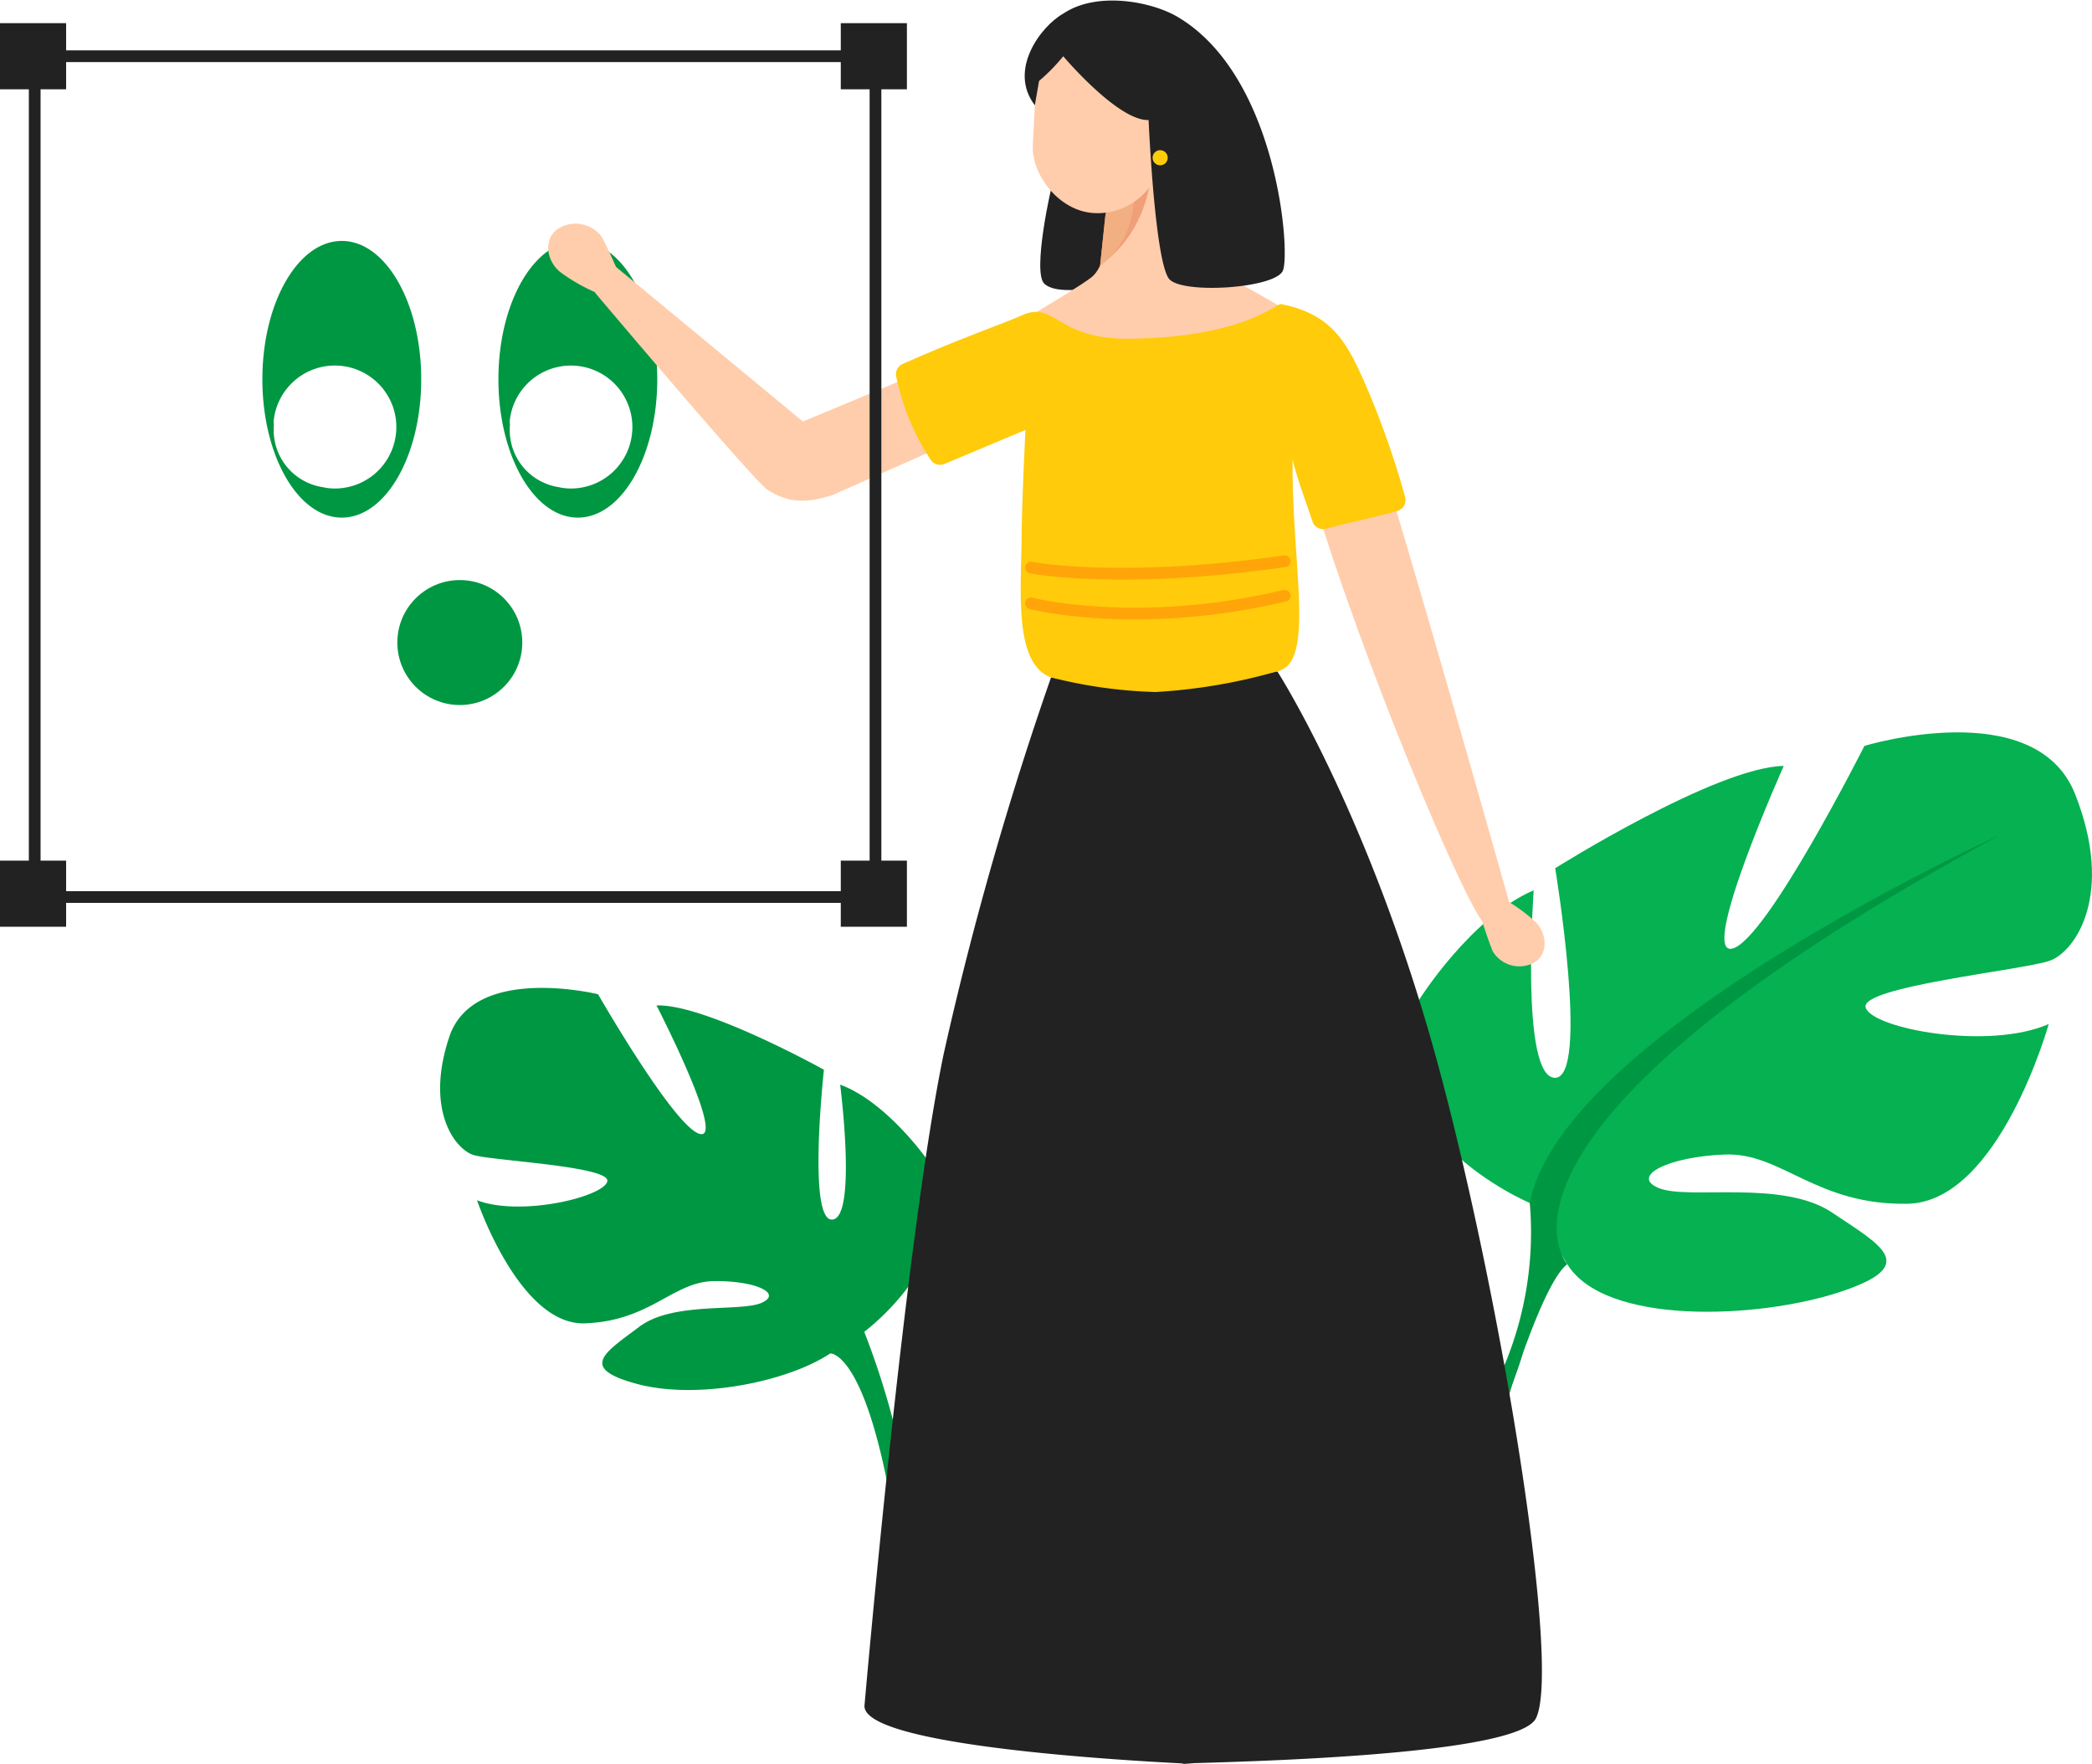 <svg xmlns="http://www.w3.org/2000/svg" width="178.438" height="150.472" viewBox="0 0 178.438 150.472"><defs><style>.a{fill:#009743;}.b{fill:#05b151;}.c{fill:#222;}.d{fill:#ffcdab;}.e{fill:#f09f79;}.f{fill:#f2af81;}.g{fill:#ffcb0a;}.h{fill:#6276ef;}.i,.j{fill:none;}.i{stroke:#ffa50a;stroke-linecap:round;stroke-linejoin:round;}.j{stroke:#222;stroke-miterlimit:10;}</style></defs><g transform="translate(-878 -3032.529)"><g transform="translate(909.38 3053.079)"><path class="a" d="M1209.407,901.744s-3.432-4.846-7.33-6.269c0,0,1.458,11.367-.674,11.507s-.711-12.783-.711-12.783-10.154-5.638-14.278-5.482c0,0,5.838,11.358,3.737,10.969s-8.725-11.925-8.725-11.925-10.6-2.612-12.689,3.636.5,9.585,2.064,10.075,11.756.954,11.414,2.261-7.344,3.02-11.11,1.605c0,0,3.62,10.7,9.207,10.493s7.507-3.542,10.961-3.6,5.913,1.01,4.139,1.835-7.557-.138-10.473,2.06-5.25,3.522-.153,4.882,12.789-.176,16.439-2.608c.011-.007,2.989-.244,5.333,13.543.9,5.315.209,13.2.209,13.2l1.891-.288a67.342,67.342,0,0,0-4.528-28.3S1213.594,909.554,1209.407,901.744Z" transform="translate(-1161.795 -823.508)"/><path class="b" d="M1733.731,959.443s-14.662-6.16-9.414-17.367c0,0,4.419-7.017,9.747-9.3,0,0-1.173,15.959,1.811,15.994s.024-17.878.024-17.878,13.732-8.63,19.494-8.723c0,0-7.281,16.278-4.381,15.578s11.263-17.288,11.263-17.288,14.579-4.443,17.967,4.11.028,13.4-2.116,14.2-16.32,2.22-15.744,4.016,10.469,3.656,15.612,1.4c0,0-4.239,15.189-12.043,15.328s-10.735-4.37-15.557-4.2-8.168,1.856-5.633,2.872,10.526-.764,14.759,2.081,7.586,4.513.583,6.8-19.976,2.82-23.174-2.4Z" transform="translate(-1634.628 -877.389)"/><g transform="translate(94.666 50.713)"><path class="a" d="M1821.794,978.438s-37.191,16.871-40.021,31.342a29.514,29.514,0,0,1-2.158,13.836l.312,2.758s2.983-9.833,5.044-11.37C1784.971,1015,1774.957,1003.849,1821.794,978.438Z" transform="translate(-1777.335 -978.438)"/><path class="a" d="M1766.561,1271.327a25.625,25.625,0,0,0-.29,20.336l1.485-.585s-2.859-11.953-.434-18.4S1766.561,1271.327,1766.561,1271.327Z" transform="translate(-1764.281 -1226.149)"/></g></g><g transform="translate(900.38 3053.079)"><path class="a" d="M833.293,393.526c-3.741,0-6.775,5.282-6.775,11.8s3.033,11.8,6.775,11.8,6.774-5.282,6.774-11.8S837.033,393.526,833.293,393.526Zm-.593,21.117a4.8,4.8,0,0,1-1.063-.12,4.927,4.927,0,0,1-4.15-5.054c0-.089.008-.176.013-.265-.006-.109-.016-.217-.016-.327a5.243,5.243,0,1,1,5.217,5.766Z" transform="translate(-806.385 -393.526)"/><path class="a" d="M799.292,393.526c-3.741,0-6.774,5.282-6.774,11.8s3.033,11.8,6.774,11.8,6.774-5.282,6.774-11.8S803.033,393.526,799.292,393.526Zm-.592,21.117a4.8,4.8,0,0,1-1.064-.12,4.927,4.927,0,0,1-4.151-5.054c0-.089.009-.176.012-.265-.005-.109-.015-.217-.015-.327a5.244,5.244,0,1,1,5.217,5.766Z" transform="translate(-792.518 -393.526)"/><circle class="a" cx="5.329" cy="5.329" r="5.329" transform="translate(11.511 28.926)"/></g><g transform="translate(772.113 2875.767)"><g transform="translate(152.647 156.762)"><path class="c" d="M256.456,183.027c-.1.116-1.786,7.661-.716,8.617s3.8.377,6.505.184l.5-8.8Z" transform="translate(-213.417 -167.438)"/><g transform="translate(0 0)"><path class="c" d="M246.037,253.755a67.586,67.586,0,0,0,8.9.772,67.778,67.778,0,0,0,10.4-1.287s8.143,12.643,13.905,34.286c5.481,20.587,10.284,50.934,8.142,55.034-2.032,3.89-36.995,3.762-28.995,3.89,1.166.018-28.828-1.067-28.259-5.064,0,0,3.448-39.667,6.755-55.543A289.356,289.356,0,0,1,246.037,253.755Z" transform="translate(-203.147 -195.979)"/><path class="d" d="M258.5,178.16s.263,4.321-1.439,5.585-8.152,4.984-8.152,4.984,10.752,1.433,15.555,1.008,11.791-1.7,11.791-1.7-3.4-2.156-7.092-4.14c-3.591-1.932-5.732-19.054-5.732-19.054Z" transform="translate(-210.784 -160.046)"/><path class="d" d="M318.673,287.313s.578,1.9,1.039,3a2.644,2.644,0,0,0,3.458.988c1.224-.636,1.257-2.385.209-3.48a14.589,14.589,0,0,0-3.029-2.146Z" transform="translate(-239.142 -209.163)"/><path class="e" d="M268.117,171.138c.84,5.053.557,10.687-4.129,14.112l.687-6.523Z" transform="translate(-216.913 -162.606)"/><path class="f" d="M266.677,179.431c.547,3.29.363,6.959-2.689,9.19l.447-4.248Z" transform="translate(-216.913 -165.977)"/><path class="d" d="M311.906,263.554s-5.972-21.246-9.818-34.05c-2.214.718-4.134.888-6.24,1.544,4.3,13.6,11.981,31.768,13.734,33.924.313.385.542.518.989.3l.945-.456A.811.811,0,0,0,311.906,263.554Z" transform="translate(-229.864 -186.331)"/><g transform="translate(0 19.09)"><path class="d" d="M190.638,193.029s-.812-1.92-1.415-3.017a2.774,2.774,0,0,0-3.72-.652c-1.209.8-1.051,2.63.164,3.658a15.3,15.3,0,0,0,3.4,1.907Z" transform="translate(-184.672 -188.926)"/><path class="d" d="M209.056,208.186,193.113,195c-.4-.382-.578-.1-1,.265l-.542.6a1.072,1.072,0,0,0-.176,1.417S204.856,213.232,206.027,214c1.956,1.277,3.6,1.068,5.543.462l8.294-3.675a25.164,25.164,0,0,1-2.612-6.022Z" transform="translate(-187.329 -191.322)"/></g><path class="g" d="M274.67,207.258c-1.589-3.6-2.846-5.934-7.189-6.8-.353-.071-3.182,2.835-12.887,2.959-6.314.081-6.339-3.293-9.209-1.994-1.354.613-5.418,2.025-10.167,4.147a.949.949,0,0,0-.55,1.049,20.351,20.351,0,0,0,2.952,7.133.951.951,0,0,0,1.163.344l6.909-2.9s-.3,6.029-.322,8.977c-.031,4.652-.707,10.889,2.466,12.119a40.6,40.6,0,0,0,8.95,1.257,47.484,47.484,0,0,0,10.391-1.769c3.282-.707,1.218-9.007,1.3-18.071.516,2.039,1.052,3.343,1.7,5.287a.953.953,0,0,0,1.153.625c1.9-.522,4.114-.956,6.085-1.517a.959.959,0,0,0,.656-1.2A74.03,74.03,0,0,0,274.67,207.258Z" transform="translate(-204.987 -174.523)"/><path class="h" d="M290.258,252.03l-.15.007A.405.405,0,0,0,290.258,252.03Z" transform="translate(-227.531 -195.487)"/><rect class="d" width="11.066" height="17.911" rx="5.533" transform="translate(52.092 18.465) rotate(-177.002)"/></g><path class="c" d="M257.077,161.589s4.674,5.538,7.28,5.442c0,0,.54,12.348,1.8,13.605s8.964.74,9.647-.74-.439-16.666-9-21.678c-3.46-2.026-12.64-2.991-12.048,5.694A15.65,15.65,0,0,0,257.077,161.589Z" transform="translate(-213.148 -156.793)"/><path class="c" d="M256.436,158.727c-1.823,1-4.758,4.759-2.422,7.815l.567-3.279Z" transform="translate(-212.507 -157.561)"/><path class="i" d="M254.049,237.96s7.488,1.487,21.643-.539" transform="translate(-212.873 -189.549)"/><path class="i" d="M254.049,243.027s9.022,2.343,21.643-.649" transform="translate(-212.873 -191.564)"/><circle class="g" cx="0.646" cy="0.646" r="0.646" transform="translate(51.551 12.808)"/></g><g transform="translate(105.887 158.738)"><rect class="j" width="71.715" height="71.715" transform="translate(2.96 2.82)"/><g transform="translate(0 0)"><rect class="c" width="5.64" height="5.64" transform="translate(0 71.431)"/><rect class="c" width="5.64" height="5.64" transform="translate(71.715 71.431)"/><rect class="c" width="5.64" height="5.64"/><rect class="c" width="5.64" height="5.64" transform="translate(71.715)"/></g></g></g></g></svg>